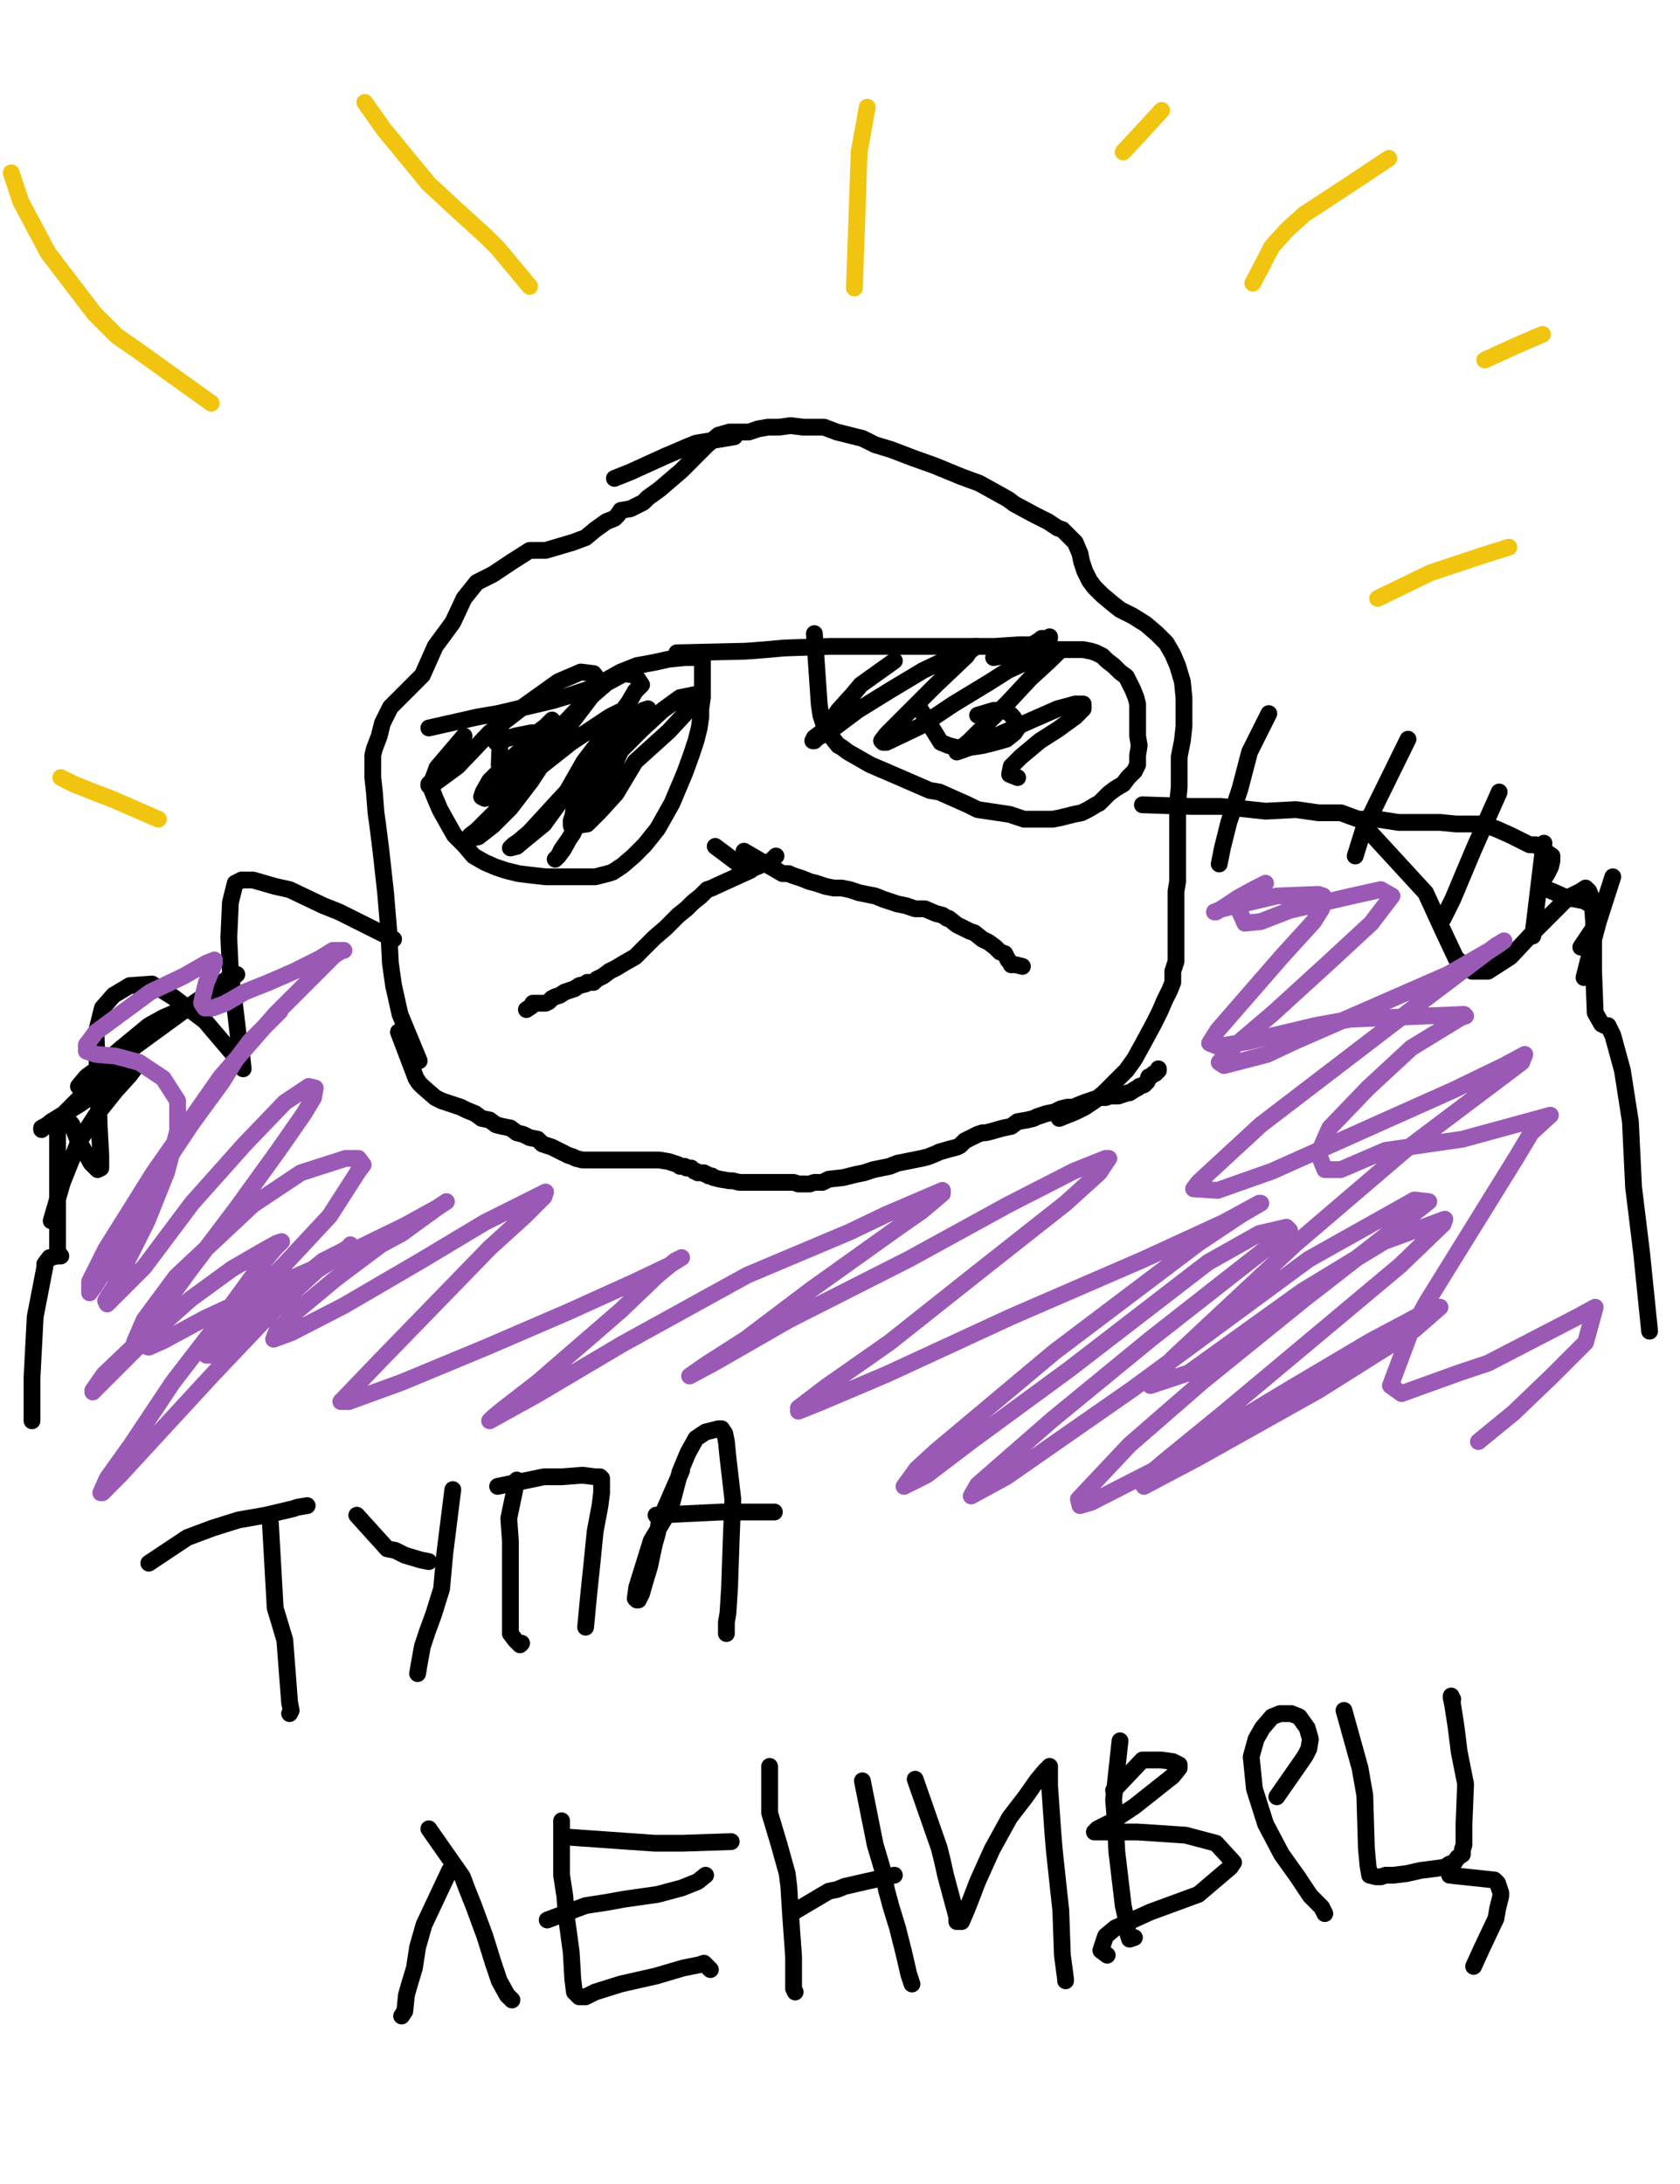 <?xml version="1.0" encoding="utf-8" ?>
<svg baseProfile="full" height="520" version="1.1" width="400" xmlns="http://www.w3.org/2000/svg" xmlns:ev="http://www.w3.org/2001/xml-events" xmlns:xlink="http://www.w3.org/1999/xlink"><defs><style type="text/css"><![CDATA[.path {fill: none; stroke-linejoin: round; stroke-linecap: round;}]]></style></defs><path class="path" d="M 99.81 252.57 L 95.24 241.52 L 93.71 234.67 L 92.95 229.33 L 92.57 221.71 L 91.81 212.57 L 90.67 202.29 L 89.90 196.19 L 89.52 193.52 L 89.14 188.57 L 88.76 185.14 L 88.76 179.81 L 89.14 178.29 L 90.29 175.24 L 91.05 172.19 L 92.95 168.38 L 96.76 164.57 L 100.57 160.76 L 103.62 153.90 L 107.81 148.19 L 110.48 142.48 L 113.52 138.67 L 117.33 136.76 L 121.90 133.71 L 126.10 131.05 L 129.90 131.05 L 136.38 129.14 L 139.43 128.00 L 141.71 126.10 L 144.38 124.19 L 146.29 123.43 L 147.05 122.67 L 147.81 121.52 L 150.10 121.14 L 150.86 120.76 L 153.14 119.62 L 154.29 118.48 L 156.95 116.57 L 159.62 114.29 L 162.29 112.00 L 164.95 109.33 L 168.38 105.90 L 171.05 103.62 L 173.71 102.86 L 174.86 102.86 L 178.29 102.86 L 180.57 102.10 L 182.86 101.71 L 185.52 101.71 L 188.19 101.33 L 191.24 101.71 L 193.90 101.71 L 196.19 101.71 L 199.24 102.86 L 202.29 103.62 L 205.33 104.38 L 208.38 105.90 L 212.19 107.05 L 217.14 108.95 L 222.48 110.86 L 228.95 113.52 L 233.14 115.05 L 236.57 116.95 L 240.00 118.86 L 241.52 120.00 L 246.48 122.67 L 249.52 124.19 L 251.81 125.71 L 252.95 126.10 L 256.00 129.14 L 257.14 131.81 L 257.52 133.71 L 258.29 136.00 L 259.43 138.29 L 260.57 139.81 L 262.48 141.71 L 264.76 143.62 L 266.67 145.14 L 269.71 146.67 L 272.76 148.57 L 275.43 150.86 L 277.71 153.14 L 279.24 155.81 L 280.38 158.48 L 281.52 162.29 L 281.90 166.10 L 281.90 169.52 L 281.90 172.95 L 281.52 176.38 L 280.76 180.19 L 280.76 184.00 L 280.76 187.43 L 280.38 191.24 L 280.38 195.05 L 280.38 198.48 L 280.38 201.14 L 280.38 203.43 L 280.38 205.33 L 280.38 208.00 L 280.38 209.90 L 280.00 212.19 L 280.00 214.48 L 280.00 216.38 L 280.00 220.19 L 280.00 223.62 L 280.00 226.29 L 280.00 228.95 L 279.24 231.24 L 279.24 233.90 L 278.48 235.81 L 277.33 238.10 L 276.19 240.76 L 274.67 243.81 L 272.00 248.76 L 270.10 252.19 L 268.19 254.86 L 265.90 257.14 L 262.86 260.19 L 260.57 262.10 L 258.29 263.62 L 256.00 264.76 L 252.19 266.29" stroke="#000000" stroke-width="4" /><path class="path" d="M 137.14 183.62" stroke="#000000" stroke-width="4" /><path class="path" d="M 137.14 182.86" stroke="#000000" stroke-width="4" /><path class="path" d="M 119.24 172.19 L 118.86 182.10 L 121.90 182.48 L 123.05 182.48 L 124.95 182.10 L 129.90 180.57 L 131.81 179.05 L 132.95 178.67 L 133.71 176.76 L 133.71 176.38 L 132.57 175.24 L 130.29 174.48 L 126.48 174.48 L 122.67 175.24 L 118.10 176.76" stroke="#000000" stroke-width="4" /><path class="path" d="M 219.05 168.76 L 224.00 176.76 L 225.90 177.52 L 228.95 178.29 L 231.24 177.90 L 233.90 177.52 L 236.95 176.76 L 239.62 176.00 L 241.52 174.48 L 242.29 173.33 L 241.90 171.81 L 241.14 170.67 L 240.00 169.52 L 238.48 169.14 L 236.57 169.14 L 232.76 170.29" stroke="#000000" stroke-width="4" /><path class="path" d="M 178.67 207.24 L 170.29 211.05 L 169.52 211.43 L 168.38 211.81 L 166.86 213.33 L 164.95 214.86 L 163.43 216.38 L 161.52 217.90 L 158.48 220.95 L 155.81 223.24 L 153.14 225.90 L 151.24 227.81 L 148.57 229.33 L 146.67 230.48 L 145.14 231.24 L 143.62 232.38 L 142.10 233.14 L 141.33 233.90 L 139.81 233.90 L 139.43 234.29 L 137.90 234.67 L 136.76 235.43 L 135.62 235.81 L 134.48 236.19 L 133.33 236.95 L 132.19 237.33 L 131.43 237.71 L 130.67 238.48 L 129.90 238.86 L 128.76 238.86 L 128.00 238.86 L 127.62 238.86 L 126.86 238.86 L 126.48 239.62 L 125.33 240.38" stroke="#000000" stroke-width="4" /><path class="path" d="M 177.14 202.67 L 186.29 208.00 L 187.81 208.00 L 188.57 208.38 L 190.86 209.14 L 192.76 209.90 L 194.29 210.29 L 196.57 211.05 L 198.48 211.43 L 200.38 211.43 L 202.29 211.81 L 204.57 212.57 L 206.48 212.95 L 208.38 213.33 L 210.29 214.10 L 211.43 214.48 L 213.71 215.24 L 215.62 215.62 L 217.90 216.38 L 220.19 216.38 L 222.86 217.52 L 224.38 217.90 L 225.52 218.67 L 225.90 218.67 L 227.81 220.19 L 228.57 220.57 L 230.86 221.71 L 232.00 222.10 L 233.90 223.62 L 235.43 224.38 L 236.95 225.52 L 238.10 226.67 L 239.24 227.05 L 240.00 228.57 L 240.38 228.95 L 240.76 229.71 L 241.90 229.71 L 243.43 230.10" stroke="#000000" stroke-width="4" /><path class="path" d="M 170.29 201.52 L 177.90 207.24 L 179.05 206.86 L 183.62 204.95 L 184.76 203.81" stroke="#000000" stroke-width="4" /><path class="path" d="M 94.86 245.71 L 99.05 256.76 L 99.81 257.90 L 100.57 258.67 L 103.62 261.33 L 105.14 262.10 L 107.43 262.86 L 109.71 263.62 L 111.24 264.38 L 113.14 265.14 L 114.67 266.29 L 116.57 266.67 L 118.10 267.81 L 119.62 268.19 L 121.52 268.57 L 123.05 269.71 L 124.57 270.10 L 126.10 270.86 L 128.00 271.24 L 129.14 272.38 L 130.29 272.76 L 131.43 273.14 L 132.95 273.90 L 133.71 274.29 L 134.48 274.67 L 135.24 275.05 L 136.38 275.43 L 137.14 275.81 L 138.67 276.19 L 139.81 276.19 L 140.95 276.19 L 141.71 276.19 L 142.10 276.19 L 142.86 276.19 L 143.62 276.19 L 144.76 276.19 L 145.14 276.19 L 146.67 276.19 L 147.43 276.19 L 148.57 276.19 L 149.71 276.19 L 150.86 276.19 L 152.76 276.19 L 153.90 276.19 L 155.81 276.19 L 156.95 276.19 L 159.24 276.57 L 160.38 276.95 L 161.52 277.33 L 161.90 277.71 L 162.67 277.71 L 163.05 277.71 L 163.43 278.10 L 164.19 278.10 L 164.57 278.10 L 164.95 278.48 L 165.33 278.86 L 165.71 278.86 L 166.10 279.24 L 166.86 279.24 L 167.24 279.24 L 167.62 279.24 L 168.00 279.62 L 168.38 279.62 L 168.76 280.00 L 169.52 280.00 L 169.90 280.38 L 171.43 280.76 L 173.71 281.14 L 174.48 281.14 L 176.00 281.52 L 177.14 281.52 L 179.05 281.52 L 179.43 281.52 L 180.57 281.52 L 181.33 281.52 L 182.48 281.52 L 182.86 281.52 L 183.62 281.52 L 184.00 281.52 L 184.38 281.52 L 185.14 281.52 L 185.90 281.52 L 186.67 281.52 L 187.81 281.52 L 188.95 281.52 L 190.10 281.90 L 190.86 281.90 L 191.62 281.90 L 192.76 281.90 L 193.90 281.52 L 194.67 281.52 L 195.81 281.52 L 197.33 280.76 L 200.76 280.38 L 203.81 279.62 L 205.71 279.24 L 208.00 278.48 L 209.90 278.10 L 211.81 277.71 L 213.71 276.95 L 215.62 276.57 L 217.52 276.19 L 219.43 275.81 L 220.95 275.43 L 222.86 274.67 L 223.62 274.29 L 226.29 273.52 L 227.81 273.14 L 228.57 272.76 L 229.71 271.62 L 231.24 270.86 L 232.76 270.10 L 233.90 269.71 L 234.67 269.71 L 236.19 269.33 L 238.86 268.57 L 240.76 268.19 L 242.29 267.05 L 244.57 266.67 L 246.10 266.29 L 246.86 265.90 L 249.14 265.14 L 251.05 264.76 L 252.57 264.00 L 254.10 263.62 L 255.62 263.62 L 256.38 263.24 L 258.29 262.48 L 259.43 262.10 L 260.57 261.71 L 262.10 261.33 L 263.24 261.33 L 264.38 260.95 L 265.52 260.95 L 266.29 260.95 L 267.43 260.57 L 268.57 260.19 L 268.95 260.19 L 270.10 259.43 L 270.86 259.05 L 271.24 258.67 L 272.38 258.29 L 273.14 257.52 L 273.52 256.38 L 273.90 256.38 L 274.29 256.00 L 274.67 255.62 L 275.05 255.62 L 275.81 254.86 L 275.81 254.48" stroke="#000000" stroke-width="4" /><path class="path" d="M 102.10 173.33 L 113.90 170.67 L 118.48 169.90 L 131.43 166.86 L 135.24 165.71 L 140.95 163.81 L 147.81 160.00 L 151.62 158.48 L 155.81 157.71 L 159.24 156.95 L 163.05 156.57 L 165.71 156.57 L 166.48 156.57 L 167.24 156.95 L 167.24 157.71 L 167.24 158.10 L 167.24 158.48 L 167.24 158.86 L 167.24 159.62 L 167.24 160.38 L 167.24 161.14 L 167.24 162.67 L 167.24 164.19 L 167.24 166.10 L 166.86 168.76 L 166.86 170.67 L 166.48 173.33 L 165.71 176.38 L 164.57 179.81 L 163.05 184.00 L 160.00 191.24 L 156.57 197.33 L 153.52 201.14 L 150.86 203.81 L 148.19 206.10 L 145.90 207.62 L 144.76 208.00 L 143.24 208.38 L 141.71 208.76 L 139.43 208.76 L 136.38 208.76 L 132.95 208.76 L 129.90 208.76 L 126.48 208.38 L 123.43 208.00 L 120.38 207.24 L 118.10 206.48 L 115.43 205.33 L 112.76 203.81 L 110.48 201.14 L 108.19 198.86 L 106.67 196.19 L 104.76 192.76 L 103.62 190.10 L 102.86 188.19 L 102.86 186.67" stroke="#000000" stroke-width="4" /><path class="path" d="M 161.14 155.43 L 177.52 155.05 L 182.48 154.67 L 186.67 154.29 L 197.71 153.90 L 204.19 153.90 L 210.67 153.90 L 217.14 153.90 L 224.00 153.90 L 228.95 153.90 L 236.95 153.90 L 242.67 153.52 L 245.71 153.52 L 247.62 152.38 L 248.00 152.00 L 248.38 152.00 L 248.76 152.00 L 249.14 152.00 L 249.52 152.00 L 249.90 152.00 L 249.90 151.62" stroke="#000000" stroke-width="4" /><path class="path" d="M 193.90 150.86 L 195.05 167.62 L 195.43 170.29 L 196.57 173.71 L 199.62 177.52 L 200.38 177.90 L 201.90 179.05 L 204.57 180.57 L 207.24 182.10 L 212.57 184.38 L 221.33 188.19 L 223.62 188.57 L 230.48 191.62 L 232.76 192.76 L 240.38 193.90 L 243.81 195.05 L 250.67 195.05 L 252.57 194.67 L 255.62 193.90 L 257.52 193.52 L 259.05 192.76 L 260.95 191.62 L 261.71 191.24 L 262.48 190.48 L 264.00 188.95 L 265.52 187.81 L 267.43 186.67 L 268.57 185.14 L 270.10 183.62 L 270.86 182.10 L 270.86 179.81 L 271.24 177.52 L 270.86 175.24 L 270.86 173.33 L 270.86 171.43 L 270.86 169.90 L 270.86 167.62 L 270.48 166.10 L 269.71 164.19 L 268.95 162.67 L 268.19 161.14 L 266.67 160.00 L 265.90 159.24 L 265.14 158.48 L 263.62 157.33 L 262.48 156.19 L 260.95 155.43 L 259.81 155.05 L 257.90 154.67 L 255.24 154.67 L 251.81 154.67 L 247.24 154.67 L 236.57 156.57" stroke="#000000" stroke-width="4" /><path class="path" d="M 110.48 175.24 L 104.00 182.86 L 103.62 184.00 L 102.86 185.90 L 102.10 186.67 L 102.10 187.05 L 103.24 186.67 L 108.95 182.48 L 116.57 174.48 L 124.95 168.00 L 132.95 162.29 L 138.29 160.00 L 141.33 160.38 L 142.48 161.90 L 141.71 164.57 L 139.43 167.62 L 132.19 177.14 L 126.48 185.90 L 121.52 192.38 L 117.33 196.57 L 113.90 199.24 L 112.00 199.62 L 111.62 200.00 L 111.62 199.62 L 112.00 198.86 L 113.52 197.71 L 119.24 192.00 L 125.33 182.86 L 131.81 174.86 L 138.67 167.62 L 144.38 162.67 L 148.57 160.38 L 151.24 160.76 L 152.76 163.05 L 151.24 164.57 L 149.71 167.24 L 145.14 173.33 L 139.05 181.33 L 134.48 189.33 L 129.52 196.19 L 125.33 199.62 L 123.05 201.52 L 121.52 201.90 L 122.29 201.14 L 123.43 200.38 L 126.10 198.10 L 134.86 188.57 L 140.57 183.24 L 144.76 178.67 L 148.57 175.62 L 150.86 171.81 L 152.76 169.90 L 153.14 169.14 L 154.29 168.76 L 153.90 169.14 L 153.52 169.90 L 153.14 170.67 L 152.00 172.57 L 147.81 178.67 L 142.48 187.43 L 139.05 192.76 L 136.38 198.48 L 133.71 202.29 L 132.95 203.81 L 132.19 204.57 L 132.57 204.19 L 132.95 203.81 L 134.10 202.29 L 137.90 195.43 L 144.00 187.05 L 147.81 178.67 L 152.76 173.71 L 157.71 169.14 L 161.90 166.10 L 165.71 165.33 L 166.86 165.71 L 166.48 166.10 L 165.33 167.24 L 164.19 168.76 L 159.24 174.10 L 151.24 181.33 L 146.67 188.95 L 142.86 193.14 L 139.81 196.19 L 137.14 196.57 L 136.00 196.57 L 136.00 196.19 L 136.00 195.43 L 136.38 194.29 L 136.76 192.00 L 140.95 185.14 L 145.14 178.29 L 147.81 173.71 L 148.57 171.43 L 148.95 170.29 L 148.57 169.52 L 147.43 169.52 L 145.14 170.67 L 136.00 176.76 L 128.76 182.48 L 123.05 186.67 L 118.86 189.33 L 115.43 190.10 L 114.67 189.71 L 115.05 188.57 L 116.57 185.90 L 122.67 179.81 L 129.14 173.71 L 131.43 171.43 L 131.43 171.81 L 128.38 174.10 L 123.05 180.19 L 118.48 185.52" stroke="#000000" stroke-width="4" /><path class="path" d="M 212.95 157.33 L 204.95 163.05 L 203.05 165.33 L 199.62 169.14 L 197.33 172.57 L 195.43 174.48 L 193.90 175.62 L 193.52 176.38 L 193.90 176.38 L 194.67 175.62 L 198.10 173.71 L 204.19 169.14 L 212.19 164.19 L 219.81 159.62 L 227.05 156.19 L 228.95 155.43 L 230.86 154.29 L 232.38 153.90 L 230.86 155.05 L 230.10 156.19 L 222.86 163.05 L 217.52 168.38 L 213.71 172.19 L 211.05 174.86 L 209.90 176.38 L 210.29 176.76 L 211.05 176.76 L 219.05 172.95 L 227.05 167.62 L 235.81 162.29 L 240.00 159.62 L 249.14 155.43 L 251.81 155.05 L 251.81 155.43 L 249.90 157.33 L 245.33 161.52 L 240.00 167.24 L 235.05 172.19 L 230.86 176.38 L 228.19 178.67 L 227.81 179.05 L 228.95 178.67 L 233.14 177.14 L 238.86 174.48 L 245.71 171.43 L 251.81 168.76 L 256.00 167.62 L 257.90 167.62 L 257.90 168.76 L 256.00 170.67 L 251.81 173.71 L 247.62 176.38 L 243.05 180.19 L 240.76 182.48 L 240.38 184.38 L 242.29 185.14" stroke="#000000" stroke-width="4" /><path class="path" d="M 50.29 96.00 L 32.76 83.43 L 27.81 80.00 L 22.48 74.67 L 11.43 60.19 L 4.95 48.00 L 2.67 41.14" stroke="#f1c40f" stroke-width="4" /><path class="path" d="M 37.71 195.05 L 28.95 191.24 L 26.29 190.10 L 23.24 188.95 L 17.52 186.67 L 14.48 185.14" stroke="#f1c40f" stroke-width="4" /><path class="path" d="M 298.29 67.43 L 302.86 58.67 L 306.29 54.86 L 310.48 51.05 L 322.67 43.05 L 330.67 37.71" stroke="#f1c40f" stroke-width="4" /><path class="path" d="M 328.00 142.48 L 340.57 136.38 L 353.14 132.19 L 359.24 130.29" stroke="#f1c40f" stroke-width="4" /><path class="path" d="M 272.00 191.62 L 283.43 192.00 L 286.86 192.00 L 290.67 192.00 L 301.33 193.14 L 308.57 192.76 L 313.90 193.52 L 319.24 193.52 L 323.43 195.05 L 328.00 195.05 L 332.95 195.81 L 338.29 195.81 L 342.86 195.81 L 346.67 196.19 L 350.10 196.19 L 352.76 196.19 L 356.19 197.33 L 359.62 198.86 L 362.67 200.38 L 364.19 201.14 L 365.71 201.14 L 367.24 202.29 L 368.38 203.05 L 369.52 203.81 L 369.52 204.95 L 369.14 206.48 L 368.38 208.00 L 367.62 209.14 L 367.24 210.29 L 367.24 211.05 L 367.62 211.43 L 369.52 212.19 L 372.95 213.71 L 377.14 214.48 L 379.05 215.62 L 380.19 217.52 L 379.43 220.95 L 376.38 225.52" stroke="#000000" stroke-width="4" /><path class="path" d="M 302.10 169.90 L 297.52 179.05 L 295.24 187.81 L 292.57 195.81 L 291.05 201.90 L 290.29 205.71" stroke="#000000" stroke-width="4" /><path class="path" d="M 335.24 176.00 L 324.57 197.71 L 322.67 203.81" stroke="#000000" stroke-width="4" /><path class="path" d="M 356.95 188.57 L 350.86 202.29 L 345.90 214.10 L 343.62 218.67" stroke="#000000" stroke-width="4" /><path class="path" d="M 367.62 200.76 L 364.95 222.86" stroke="#000000" stroke-width="4" /><path class="path" d="M 384.00 208.76 L 380.57 219.43 L 379.05 225.14 L 377.14 232.76" stroke="#000000" stroke-width="4" /><path class="path" d="M 93.71 223.62 L 80.76 217.14 L 76.95 215.62 L 68.95 211.81 L 65.52 211.05 L 60.19 209.52 L 57.52 209.52 L 56.00 210.29 L 54.86 214.86 L 54.48 223.24 L 54.86 231.62 L 56.00 240.38 L 56.76 246.86 L 57.52 251.05 L 57.90 254.48 L 55.24 250.67 L 48.76 243.05 L 41.14 237.33 L 36.19 234.29 L 30.86 234.67 L 27.05 236.95 L 24.38 240.00 L 22.86 246.10 L 23.24 256.00 L 23.62 268.19 L 24.00 275.05 L 24.00 278.10 L 23.24 278.48 L 21.71 276.95 L 20.19 274.29 L 18.29 270.86 L 17.14 267.81 L 15.62 265.90 L 14.86 265.52 L 13.71 266.29 L 13.71 268.57 L 13.71 280.00 L 13.71 293.71 L 13.71 297.52 L 14.10 298.67 L 14.48 299.05 L 13.71 299.05 L 11.81 299.43 L 10.67 300.95 L 10.67 301.71 L 8.38 313.52 L 7.62 328.00 L 7.62 338.29" stroke="#000000" stroke-width="4" /><path class="path" d="M 326.48 198.48 L 339.43 212.57 L 343.62 221.71 L 346.67 228.19 L 350.48 231.24 L 354.29 231.24 L 359.62 227.81 L 365.33 221.71 L 369.90 217.14 L 373.33 213.71 L 376.38 212.19 L 377.52 211.43 L 378.29 212.19 L 379.05 214.10 L 379.43 219.43 L 379.43 226.29 L 379.43 231.24 L 379.81 241.14 L 381.33 243.81 L 382.10 244.19 L 382.86 244.19 L 383.24 244.95 L 384.00 246.48 L 386.29 254.86 L 388.19 267.05 L 388.95 282.67 L 390.86 298.29 L 392.76 316.95" stroke="#000000" stroke-width="4" /><path class="path" d="M 50.29 237.33 L 38.86 242.29 L 35.43 244.19 L 28.95 249.52 L 23.62 254.10 L 21.33 256.38 L 19.43 258.29 L 18.67 258.67 L 20.57 256.38 L 27.81 251.05 L 38.86 243.81 L 48.38 237.33 L 54.48 232.76 L 56.38 232.00 L 54.10 233.90 L 45.71 239.24 L 31.62 249.52 L 20.57 259.81 L 14.10 266.29 L 9.90 268.57 L 9.90 268.95 L 12.19 267.05 L 19.05 262.86 L 25.52 258.29 L 30.48 254.86 L 32.00 254.48 L 30.86 256.00 L 27.43 259.81 L 22.86 265.52 L 18.67 272.00 L 14.86 281.52 L 12.19 290.67" stroke="#000000" stroke-width="4" /><path class="path" d="M 174.86 104.00 L 165.71 105.52 L 163.81 106.29 L 158.48 108.57 L 150.10 112.38 L 146.29 113.90" stroke="#000000" stroke-width="4" /><path class="path" d="M 64.38 362.67 L 65.52 382.86 L 66.67 386.67 L 67.81 390.48 L 68.57 400.38 L 68.95 405.33 L 69.33 407.24 L 68.95 408.00" stroke="#000000" stroke-width="4" /><path class="path" d="M 35.43 372.19 L 44.57 366.10 L 47.62 364.95 L 50.67 363.81 L 56.76 361.90 L 63.24 360.76 L 69.71 359.24 L 70.86 358.86 L 73.14 358.48" stroke="#000000" stroke-width="4" /><path class="path" d="M 84.95 360.76 L 92.19 368.76 L 94.10 369.14 L 96.38 370.29 L 100.19 371.43 L 102.10 371.81" stroke="#000000" stroke-width="4" /><path class="path" d="M 107.81 354.67 L 105.90 369.90 L 105.14 378.29 L 103.24 384.38 L 101.71 388.57 L 100.57 392.00 L 99.81 396.19 L 99.43 398.48" stroke="#000000" stroke-width="4" /><path class="path" d="M 123.05 352.38 L 121.14 361.52 L 121.52 366.86 L 121.52 372.19 L 121.52 384.38 L 121.52 388.95 L 122.67 390.48 L 123.81 391.62 L 124.19 391.24" stroke="#000000" stroke-width="4" /><path class="path" d="M 118.48 353.90 L 129.52 351.62 L 133.71 351.62 L 138.67 351.24 L 141.71 351.62 L 142.86 351.62 L 143.24 352.00 L 143.24 352.38 L 143.24 353.14 L 143.24 355.43 L 142.86 358.48 L 141.71 364.57 L 140.95 372.19 L 140.19 379.43 L 139.43 387.43" stroke="#000000" stroke-width="4" /><path class="path" d="M 162.29 350.10 L 156.95 362.29 L 156.57 364.95 L 155.81 367.62 L 154.67 372.95 L 153.52 376.76 L 152.76 379.43 L 152.00 380.95 L 151.62 380.95 L 151.24 380.57 L 151.62 377.90 L 155.05 366.86 L 159.62 359.24 L 161.90 350.48 L 163.81 345.90 L 165.71 342.48 L 168.00 340.95 L 171.05 340.19 L 171.81 340.19 L 172.57 341.33 L 172.95 343.24 L 173.33 347.05 L 174.48 356.95 L 174.10 366.48 L 173.71 377.90 L 173.33 384.00 L 172.95 386.29 L 172.95 388.19 L 172.95 388.95" stroke="#000000" stroke-width="4" /><path class="path" d="M 156.19 360.76 L 171.81 360.00 L 176.38 360.00 L 180.57 360.00 L 184.38 360.00" stroke="#000000" stroke-width="4" /><path class="path" d="M 107.05 445.33 L 100.95 458.29 L 100.19 460.95 L 99.43 463.62 L 98.67 468.57 L 97.52 472.38 L 96.76 475.05 L 96.38 478.86 L 95.62 480.00" stroke="#000000" stroke-width="4" /><path class="path" d="M 102.10 435.43 L 110.10 446.86 L 111.24 449.90 L 112.76 453.71 L 115.43 460.95 L 117.33 467.05 L 118.86 471.62 L 120.76 475.05 L 121.90 476.19" stroke="#000000" stroke-width="4" /><path class="path" d="M 133.71 433.52 L 133.71 446.48 L 134.48 451.43 L 134.86 456.38 L 136.00 464.76 L 136.38 471.24 L 136.76 474.29 L 137.90 475.43 L 139.43 475.43 L 141.71 474.29 L 147.81 472.38 L 156.19 470.48 L 162.67 468.57 L 166.48 467.81 L 167.62 467.43 L 169.14 468.95" stroke="#000000" stroke-width="4" /><path class="path" d="M 130.29 457.14 L 139.43 453.71 L 144.38 452.95 L 148.57 452.19 L 156.57 451.05 L 162.29 449.52 L 166.10 448.00 L 168.00 446.48" stroke="#000000" stroke-width="4" /><path class="path" d="M 134.10 437.33 L 155.81 438.86 L 162.67 438.86 L 174.10 438.48" stroke="#000000" stroke-width="4" /><path class="path" d="M 183.24 420.57 L 183.24 431.62 L 185.52 439.24 L 187.43 446.10 L 187.81 449.14 L 188.19 455.24 L 188.95 465.90 L 188.95 471.24 L 188.95 473.52 L 189.33 474.29" stroke="#000000" stroke-width="4" /><path class="path" d="M 188.95 455.24 L 197.33 450.29 L 199.24 449.90 L 201.14 449.14 L 206.10 448.00 L 212.95 446.48" stroke="#000000" stroke-width="4" /><path class="path" d="M 205.33 424.00 L 208.38 439.24 L 209.52 443.05 L 210.29 445.71 L 211.05 449.90 L 212.19 454.10 L 213.71 459.05 L 215.24 465.14 L 216.38 470.10 L 217.14 472.38" stroke="#000000" stroke-width="4" /><path class="path" d="M 217.90 423.62 L 223.62 440.00 L 224.38 443.05 L 225.14 446.48 L 226.67 452.19 L 227.81 456.38 L 227.81 457.52 L 228.95 457.52 L 230.10 454.86 L 230.86 452.95 L 232.76 448.00 L 236.19 440.38 L 240.38 432.76 L 244.19 427.81 L 246.86 424.00 L 248.76 421.71 L 249.14 421.33 L 249.52 420.95 L 249.90 420.57 L 249.90 420.95 L 249.90 421.71 L 249.90 425.14 L 250.67 436.19 L 251.05 440.76 L 252.57 454.86 L 252.95 465.52 L 253.71 471.24 L 253.71 471.62" stroke="#000000" stroke-width="4" /><path class="path" d="M 266.67 414.48 L 265.14 428.57 L 265.52 433.14 L 265.90 440.76 L 267.43 453.71 L 268.19 457.14 L 268.57 460.57 L 268.95 461.71 L 270.10 461.33" stroke="#000000" stroke-width="4" /><path class="path" d="M 265.14 426.29 L 272.00 419.05 L 273.14 419.05 L 273.90 419.05 L 276.57 419.05 L 279.24 419.43 L 280.76 420.19 L 280.76 420.95 L 279.24 422.86 L 270.10 430.10 L 264.38 433.90 L 261.33 435.43 L 260.57 436.19 L 262.10 436.19 L 270.86 436.19 L 282.29 436.95 L 289.52 438.86 L 293.71 443.43 L 292.95 444.57 L 285.33 451.05 L 273.90 455.24 L 265.52 459.05 L 263.24 460.95 L 262.10 464.38 L 263.62 465.52" stroke="#000000" stroke-width="4" /><path class="path" d="M 304.00 427.81 L 310.10 419.05 L 310.86 417.90 L 311.62 416.38 L 312.00 414.10 L 311.24 411.43 L 309.33 408.76 L 307.43 408.00 L 304.76 408.00 L 302.86 408.76 L 300.57 411.43 L 299.05 414.10 L 297.90 418.29 L 298.67 425.90 L 301.33 434.29 L 305.14 441.52 L 308.95 446.86 L 312.00 451.43 L 314.67 454.10 L 315.43 455.62" stroke="#000000" stroke-width="4" /><path class="path" d="M 320.00 407.24 L 323.81 420.95 L 324.95 427.43 L 325.33 440.00 L 325.71 444.19 L 326.10 446.48 L 327.62 446.86 L 328.76 446.86 L 329.90 446.48 L 331.81 446.48 L 334.86 446.10 L 338.29 445.33 L 341.33 444.95 L 344.00 444.57 L 345.14 443.81 L 346.29 443.43 L 347.05 442.29 L 348.19 441.52 L 348.19 440.38 L 348.57 439.24 L 348.57 438.48 L 348.57 436.95 L 348.57 434.29 L 348.95 424.76 L 347.43 417.14 L 346.67 411.05 L 345.90 406.10 L 345.52 404.19 L 345.52 403.81 L 345.52 404.19 L 345.90 404.57" stroke="#000000" stroke-width="4" /><path class="path" d="M 345.14 446.48 L 355.81 447.62 L 356.57 448.38 L 357.33 450.67 L 357.33 451.43 L 356.57 454.48 L 356.19 456.76 L 352.76 464.00 L 350.86 468.19" stroke="#000000" stroke-width="4" /><path class="path" d="M 126.10 68.19 L 118.48 59.05 L 115.81 56.38 L 107.43 48.76 L 102.10 43.81 L 91.43 30.86 L 86.86 24.38" stroke="#f1c40f" stroke-width="4" /><path class="path" d="M 203.43 68.57 L 204.57 36.19 L 206.48 25.52" stroke="#f1c40f" stroke-width="4" /><path class="path" d="M 267.43 36.19 L 276.57 26.29" stroke="#f1c40f" stroke-width="4" /><path class="path" d="M 353.52 85.71 L 361.90 81.90 L 367.24 79.62" stroke="#f1c40f" stroke-width="4" /><path class="path" d="M 66.67 240.76 L 59.43 248.00 L 56.00 252.57 L 52.95 257.52 L 45.71 267.43 L 41.14 274.29 L 31.62 290.67 L 25.52 301.33 L 22.48 306.29 L 21.33 307.81 L 21.33 305.14 L 25.14 297.52 L 36.57 279.24 L 52.57 256.38 L 65.52 241.52 L 74.29 232.76 L 79.62 227.43 L 81.52 226.29 L 81.90 226.29 L 79.24 226.29 L 76.19 228.19 L 70.10 231.24 L 64.00 233.90 L 58.29 236.19 L 53.71 238.86 L 50.67 240.00 L 48.76 240.00 L 48.00 238.86 L 48.38 236.95 L 49.14 233.90 L 50.29 231.24 L 51.05 229.33 L 51.05 228.57 L 49.14 229.33 L 43.81 232.38 L 35.81 236.19 L 28.57 241.52 L 22.86 245.71 L 20.57 248.76 L 20.57 250.29 L 22.86 251.05 L 27.43 251.43 L 33.14 252.95 L 38.86 256.76 L 42.29 262.10 L 42.29 269.33 L 39.62 279.24 L 35.05 290.67 L 30.48 299.81 L 27.05 306.67 L 25.14 309.71 L 25.52 310.48 L 27.81 308.19 L 34.29 301.71 L 45.71 286.48 L 58.29 272.38 L 67.81 262.48 L 73.52 258.67 L 75.05 259.05 L 74.67 261.33 L 72.38 265.14 L 66.29 273.90 L 56.38 287.62 L 44.57 303.24 L 32.76 319.62 L 24.76 327.24 L 22.10 331.05 L 22.10 331.43 L 23.62 329.90 L 27.43 326.10 L 34.67 318.86 L 45.33 309.33 L 55.24 302.10 L 62.48 297.90 L 65.90 296.00 L 67.05 295.62 L 65.52 297.14 L 61.71 301.71 L 52.57 314.29 L 41.14 329.14 L 31.24 344.00 L 25.52 352.00 L 24.00 355.43 L 24.38 355.43 L 28.57 351.24 L 37.33 341.71 L 50.67 327.24 L 65.14 312.00 L 75.43 302.48 L 81.90 298.29 L 83.43 296.38 L 83.43 296.76 L 81.52 297.90 L 76.95 300.19 L 65.14 309.71 L 57.14 316.95 L 50.29 322.67 L 49.14 322.67 L 51.05 319.62 L 57.52 311.62 L 68.19 300.57 L 78.48 289.52 L 85.33 278.86 L 86.48 277.33 L 85.33 275.81 L 82.29 275.81 L 71.62 279.24 L 60.19 286.86 L 41.90 304.00 L 34.29 314.29 L 32.00 319.62 L 35.43 320.76 L 38.86 319.24 L 48.76 313.90 L 65.14 306.29 L 82.29 298.67 L 96.38 291.81 L 104.00 287.62 L 106.29 286.10 L 104.00 287.62 L 95.62 293.71 L 90.67 296.38 L 80.00 304.38 L 70.86 312.00 L 65.90 316.95 L 65.14 318.86 L 69.33 317.33 L 81.90 310.86 L 100.19 300.19 L 115.43 291.05 L 125.33 286.10 L 129.90 283.81 L 129.52 284.95 L 124.95 289.52 L 116.57 297.14 L 103.24 310.86 L 90.29 324.19 L 81.52 333.33 L 81.14 333.71 L 83.05 333.71 L 95.62 329.14 L 115.81 320.76 L 135.24 312.38 L 151.24 305.14 L 159.24 301.33 L 162.29 299.43 L 160.76 300.19 L 156.57 303.62 L 147.81 312.00 L 128.00 329.14 L 119.62 335.62 L 117.33 337.52 L 116.57 338.29 L 127.62 332.19 L 148.19 320.00 L 177.90 303.62 L 202.29 293.33 L 211.05 289.14 L 224.38 283.43 L 224.38 284.19 L 219.43 288.38 L 214.48 291.81 L 193.14 307.05 L 177.52 318.86 L 168.00 324.95 L 164.19 327.62 L 169.90 324.57 L 187.81 314.29 L 216.38 299.81 L 240.00 286.86 L 255.62 278.86 L 263.24 275.81 L 264.00 275.81 L 261.71 279.24 L 253.71 286.48 L 233.90 302.10 L 211.81 319.62 L 196.57 330.29 L 190.10 335.24 L 190.10 336.00 L 195.81 333.71 L 211.05 327.24 L 240.76 313.52 L 272.38 299.81 L 291.43 291.05 L 299.81 286.48 L 300.19 286.48 L 295.62 289.14 L 285.33 296.00 L 251.05 321.90 L 222.86 345.52 L 218.29 349.71 L 215.24 353.90 L 220.57 351.24 L 231.62 342.86 L 254.48 326.10 L 287.62 300.57 L 299.81 293.71 L 306.29 292.19 L 307.05 292.95 L 305.52 294.10 L 293.33 303.62 L 273.90 318.86 L 250.67 337.90 L 232.76 353.52 L 231.24 356.19 L 239.62 351.62 L 269.71 330.67 L 311.62 299.81 L 336.76 285.71 L 340.19 286.10 L 327.62 296.00 L 310.48 309.33 L 286.48 328.76 L 268.95 344.00 L 256.76 356.95 L 257.14 358.48 L 259.81 357.71 L 276.19 349.33 L 307.81 330.29 L 326.48 319.24 L 338.67 312.76 L 342.86 311.24 L 336.76 316.57 L 331.43 320.00 L 313.90 331.05 L 285.33 347.05 L 272.38 353.90 L 271.62 352.76 L 276.95 348.19 L 291.43 336.38 L 314.67 316.95 L 333.33 301.33 L 343.62 291.43 L 344.00 290.29 L 329.52 295.62 L 310.10 307.43 L 283.05 326.86 L 273.90 329.90 L 276.19 326.86 L 279.24 323.43 L 308.19 296.38 L 334.48 273.90 L 362.29 252.95 L 363.05 251.05 L 358.10 253.71 L 346.29 259.43 L 302.86 278.86 L 289.90 283.43 L 284.19 283.05 L 285.33 281.52 L 300.19 267.81 L 337.52 239.24 L 356.19 225.14 L 358.10 224.00 L 354.67 226.29 L 344.76 232.00 L 308.19 248.00 L 301.71 251.05 L 291.43 253.71 L 290.29 252.95 L 292.95 249.90 L 303.24 241.14 L 316.19 229.33 L 326.48 219.81 L 331.43 213.33 L 328.76 211.81 L 321.90 213.33 L 307.05 216.76 L 300.19 219.43 L 296.38 219.81 L 294.86 216.38 L 297.90 212.95 L 300.19 211.43 L 301.33 210.29 L 299.05 211.43 L 294.86 213.71 L 291.43 216.00 L 289.52 217.14 L 289.14 217.14 L 291.05 216.38 L 304.00 213.33 L 313.90 212.95 L 315.05 213.33 L 314.67 216.38 L 312.76 219.43 L 305.14 227.81 L 289.90 245.33 L 288.00 248.38 L 289.90 249.14 L 297.14 248.00 L 313.14 244.19 L 321.52 242.67 L 348.57 241.52 L 348.95 241.90 L 347.81 242.29 L 336.00 249.52 L 325.71 259.05 L 316.57 268.57 L 313.90 274.67 L 315.43 278.48 L 319.24 278.48 L 329.90 273.90 L 348.19 271.24 L 369.14 265.52 L 364.57 269.71 L 361.14 275.43 L 339.43 310.48 L 335.62 317.71 L 331.05 329.90 L 333.71 331.81 L 347.43 326.86 L 354.29 324.57 L 375.62 313.52 L 379.81 311.24 L 377.52 319.62 L 369.52 327.62 L 360.38 336.38 L 352.00 343.24" stroke="#9b59b6" stroke-width="4" /></svg>